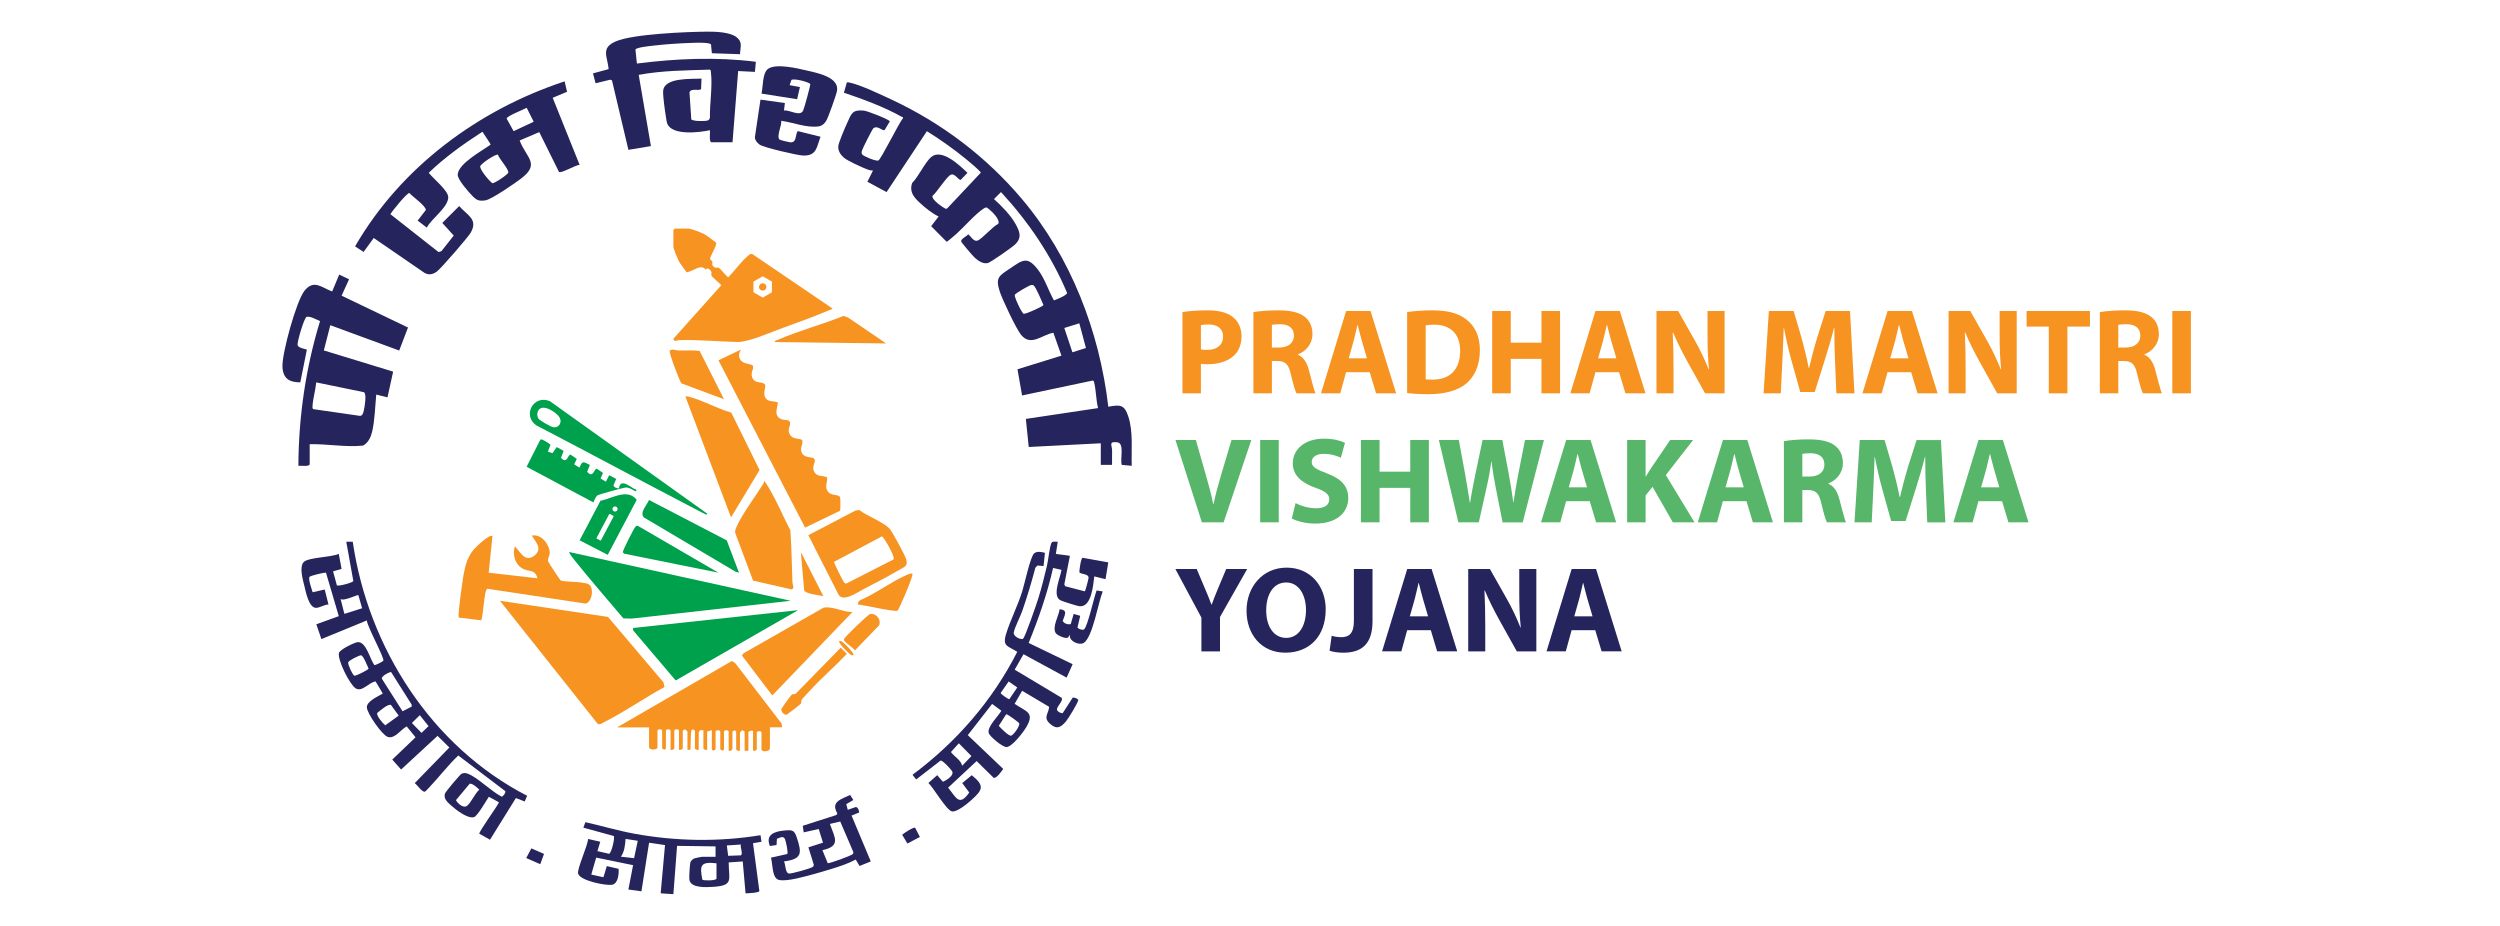 <svg id="Layer_1" xmlns="http://www.w3.org/2000/svg" version="1.1" viewBox="0 0 1080 400"><defs><style>.st0{fill:#57b669}.st1{fill:#f69321}.st2{fill:#25245c}.st3{fill:#00a14c}</style></defs><path class="st2" d="m475.57 191.5-31.16 1.6-1.24-12.13 31.19-4.67c-.88-3.48-.82-7.45-1.65-10.91-.11-.44-.1-.85-.64-1l-30.53 6.45-1.99-11.31 18.99-5.89-3.48-9.91c-4.99.94-9.69 6.06-13.91.98-2.11-2.54-8.12-15.29-9.24-18.71-2.02-6.17-.28-6.84 4.4-10 5.36-3.62 7.45-5.54 12.05.44 2.99 3.89 4.55 9.06 6.94 13.33 1.13-.43 5.66-2.16 5.68-3.25-6.78-16.11-16.73-30.77-28.55-43.55L429.4 86c3.18 2.86 7.12 6.85 9.23 10.61 1.87 3.34 3.01 6.02-.14 9.02-1.26 1.21-10.58 7.78-11.83 8.03-2.1.41-4.08-.99-5.58-2.34-.77-.69-5.88-6.63-5.88-7.09 0-1.15 2.4-2.09 3.05-3.02 1.2.85 2.31 3.22 3.96 2.76 1.89-.53 6.68-6.24 9-7.23 1.03-1.67-2.36-5.06-3.63-6.08-1.09-.87-1.24-1.48-2.61-.59-3.7 2.41-8.28 7.8-11.77 10.93-.53.48-3.98 3.5-4.25 3.44l-6.68-6.73 3.22-4.2c-2.69-1.21-5.92-3.84-8.1-5.87-2.6-2.42-4.66-4.75-3.33-8.61 2.72-2.66 5.57-8.97 8.23-11.21 4.57-3.85 12.44 3.75 15.66 6.85l-2.94 3.06c-1.06 0-2.6-3.01-4.24-2.26-1.87.86-5.98 7.53-7.92 9.15-.6 1.49 4.35 5 5.76 5.59l.52-.12 14.56-15.47c.1-.57-5.31-5.03-6.26-5.81-5.37-4.4-11.11-8.47-17.01-12.14L383 82.98l-8.29-4.47 2.43-4.85c-1.01.07-1.91-.25-2.83-.62-2.18-.86-8.08-3.52-9.69-4.88-1.45-1.22-2.57-2.88-2.5-4.83.06-1.68 3.01-8.35 3.9-10.31 1.79-3.93 2.17-5.76 7.23-5.23 1.51.16 10.96 3.83 11.15 4.65l-2.26 3.77c-1.2.36-2.96-2.18-4.83-.81-.44.32-4.73 8.79-4.94 9.65-.15.63-.32 1.2.17 1.76.64.72 5.92 2.96 6.92 2.53 1.1-.47 8.85-16.16 10.58-18.22.22-.79-.12-.44-.47-.64-7.6-4.31-16.75-7.63-25-10.44l1.26-4.42c.54-.18 1.07.03 1.59.15 4.64 1.05 12.99 5.04 17.55 7.16 21.78 10.16 41.05 24.72 56.54 43.08 21.12 25.04 33.49 57.21 37.27 89.69 5.13-.9 6.9-1 8.62 4.14 2.22 6.66 1.28 14.47 1.51 21.38l-4.28-.38c-.92-2.39 1.35-9.36-1.98-9.77-3.82-.47-2.29 1.28-2.23 3.45s-.08 4.21-.02 6.3h-4.86v-9.32Zm-30.07-68.38c-.84.12-6.95 3.62-7.13 4.28-.25.91 3.02 7.92 3.88 8.16 1.15.11 8.45-3.28 8.53-3.78-.72-1.51-3.26-7.96-4.36-8.54-.35-.18-.54-.18-.91-.12Zm20.76 16.54-6.48 2.03 3.5 10.5 5.85-1.85-2.87-10.68ZM243.92 35.18l1.05 4.47-6.21 2.6 11.63 28.95c-1.74.07-7.83 3.77-8.9 3.08l-8.53-17.21-8.47 3.62c2.87 7.55 9.08 10.05.53 16.52-2.59 1.96-12.77 9.01-15.35 9.35-2.71.36-3.61.05-5.44-1.77-1.67-1.66-6.58-7.21-6.5-9.32.2-4.85 10.63-10.35 14.2-12.99.06-.29-2.69-4.32-3.12-4.94-.21-.31.05-.65-.66-.46-8.09 5.23-16 10.9-22.94 17.57 1.87 2.42 8.39 7.63 8.43 10.52.07 4.37-7.43 9.42-9.26 13.16l-3.96-3.03 3.52-4.55c.24-1.67-5.85-5.89-7.09-7.37-.98-.17-7.41 7.74-8.2 9.15l20.81 16.37 1.25-.42 5.3-6.71-4.94-5.47 7.3-7.28c3.35 3.92 8.32 5.62 4.99 11.46-1.14 2-12.96 15.66-14.71 16.88-1.75 1.23-3.42 1.58-5.34.47l-21.86-15.02-4.38 6.02-3.68-2.4c19.78-34.21 53.21-58.96 90.54-71.29Zm-13.36 17.41-3.03-6.02c-1.35.8-8.43 3.45-8.66 4.66l3.01 5.44 8.68-4.08Zm-15.45 14.23c-.82-.48-7.5 3.93-7.65 5.03-.21 1.45 3.85 6.32 5.24 7.29.85.18 6.65-3.71 6.87-4.56.36-1.4-4-6.03-4.46-7.76ZM133.77 200.62c-.33 1.08-3.89.45-4.86.61.08-21.17 3.16-42.32 9.35-62.52-1.41-.58-4.42-2.28-5.83-1.82-1.01.33-4.19 11.03-3.86 12.22s2.92 1.57 4 1.91l-2.84 14.17c-4.82-.06-7.43-1.62-7.71-6.67-.31-5.66 6.03-28.68 9.57-32.98 4.09-4.98 7.37-1.26 11.91.37l3.04-7.29 4.26 2.03-3.23 7.08 28.69 13.76-3.8 9.94-29.76-10.94-2.8 10.9 29.94 9.16-2.44 11.12-4.85-1.22c-.49 4.98-.64 11.03-1.74 15.88-.55 2.42-1.68 4.96-3.96 6.17-7.66.79-15.38-.79-23.06-.59v8.71Zm2.84-35.43c-.31 3.35-1.43 7.05-1.61 10.38-.02.45-.08.89.36 1.18l20.17 2.91c1.09-.02 1.42-1.37 1.62-2.23.34-1.44 1.36-7.22.09-7.99l-20.64-4.25ZM152.39 234.03c6.67 45.69 33.97 88.45 75.33 109.75l-1.05 2.46-3.81-1.48-11.18 18-4.63-2.6c-.07-.99 7.14-10.97 8.16-12.93.19-.37.58-.36 0-.83l-4.04-2.2c-1.08 1.64-4.92 8.36-6.39 8.8-2.75.83-8.03-3.31-10.05-5.17-1.47-1.35-3.12-2.71-2.53-4.97.19-.72 6.55-8.3 7.2-8.6 1.49-.68 2.87-.05 4.17.67 4.3 2.37 8.62 6.8 13.1 9.21.63.09 1.97-1.8 1.58-2.4l-20.27-15.37c-4.44 4.21-8.15 9.14-12.34 13.57-.41.44-1.7 1.86-2.04 2.04-1.04.54-3.47-3.02-4.44-3.67l14.97-15.39-5.11-5.03-15.74 14.54-3.83-4.28 10.07-9.63-3.81-4.7c-2.54 1.25-5.17 5.56-8.2 4.53-2.46-.83-9.05-10.26-9.04-12.86.01-2.56 4.91-4.71 6.9-5.87l-3.1-5.23c-2.84.27-5.84 4.77-8.62 2.98-2.62-1.68-7.9-12.3-7.23-15.28.33-1.47 6.9-4.67 8.21-4.7 3.64-.1 5.23 7.51 7.09 9.9.38.25 3.71-1.57 3.88-1.84.66-1.03-7.04-14.9-7.12-17.42l-19.64 8.05-2.18-6.39 9.7-3.51-5.53-18.77c-.58-.19-6.64 1.26-7.08 1.77-.74.83.96 5.39 1.31 6.67l5.22-1.18 1.63 6.48c-1.7-.04-3.91 1.53-5.48 1.44-3.01-.17-4.27-6.71-4.86-9.13-.66-2.74-2.5-8.73-.23-10.77 2.13-1.91 11.92-1.97 15.01-3.41l1.22 6.48-3.68 1.07 1.64 6.05c.69.48 6.67-1.11 7.12-1.85l-3.06-17.01h2.83Zm2.43 23.08c-.38-.34-6.45 2.81-7.69 1.62l1.64 6.46 7.67-2.42-1.63-5.67Zm1.1 25.98c-.88.05-5.26 2.2-5.5 3.06s1.94 5.52 2.64 5.75 6.07-2.58 6.18-3.04c-.52-1.03-2.28-5.83-3.33-5.77Zm13.04 7.25c-.33-.23-4.5 1.75-3.96 2.92l8.91 14.02 3.95-2.03-.02-.86-8.87-14.04Zm-.03 14.23c-1.22-.71-4.91 2.57-5.96 3.43-.43 1.29 2.42 4.45 3.46 5.34l5.81-4.19-3.31-4.58Zm12.42 4.39-3.41 3.38 4.16 4.27 3.04-2.93-3.79-4.72Zm21.55 29.61-5.92 7.09c.75 1.5 3.28 3.72 4.85 2.4 1.81-1.52 3.31-5.25 5.22-6.91-.77-.85-3.05-2.86-4.15-2.58Z"/><path class="st1" d="m215.98 259.54 46.68 6.97 23.96 28.28.45 2c-8.61 4.68-17.17 10.67-25.87 15.06-.94.47-2 1.38-2.99.86l-42.24-53.17Z"/><path class="st2" d="M307.3 61.5c-1.1-.34-.43-4.22-.61-5.26-4.42 1.01-16.39 2.43-18.43-2.83-.26-.68-.42-1.91-.55-2.69-.42-2.51-1.33-8.99-1.24-11.26.24-6.16 12.33-5.25 16.58-5.5l-.18 4.48c-.73 1.05-4.41-.58-5.01 1.48l.77 11.63c.64.9 6.26.92 7.26.44.46-.22.73-.72.8-1.23-.12-6.13 1.16-13.41.44-19.45-.05-.43 0-.94-.4-1.23-10.29.33-20.66.37-30.81 2.26l5.27 30.77-9.72 1.62-7.09-29.98-.72-.33-6.36 1.55-1.14-4.27 6.78-1.84c-.54-5.6-3.55-9.16 3.17-12.02 7.47-3.18 30.77-4.11 39.57-4.17 3.45-.02 9.57.2 12.35 2.27 2.96 2.21 1.77 4.32 1.65 7.47L307.53 23l-.37-3.78c-.65-1.03-6.84-.73-8.35-.69-5.27.14-11.74.62-16.99 1.23-1.35.16-6.76.71-7.31 1.61l.63 6.08c17-2.18 34.32-2.9 51.39-.77l-.4 4.37-7.25-.36-2.43 30.78h-9.11ZM456.94 234.03l-.81 5.26 6.07.81-2.42 12.38.39.78 8.48 2.21c.25-.18 1.64-5.45 1.62-5.88-.1-1.94-3.6-1.36-3.99-2.46.02-1.06.65-5.98 1.41-6.17l11.09 1.99-1.2 7.27-4.85-1.22c-.48 3.78-1.18 13.66-6.58 12.87-.98-.14-7.14-2.09-8.01-2.53-3.8-1.92-.03-9.88.42-13.17l-3.64-.82c-2.49 11.12-6.25 21.88-10.54 32.4l19 9.18-2.6 5.8-18.63-10.11-3.81 6.68 20.25 12.12c.95 1.2-1.86 3.53-2 4.95-.08.87 1.68 1.91 2.49 1.7l4.32-6.67c.42-.27 2.56.45 2.38 1.18-.37 1.48-4.12 7.63-5.22 8.97-2.26 2.76-4.14 3.75-7.07 1.02s-.5-4.15-.26-7.22l-11.66-6.93-3.26 5.63c4.98 3.42 8.86 3.59 5.02 10.11-1.26 2.14-6.06 8.46-8.48 8.57-1.77.07-7.29-4.55-7.73-6.09-.75-2.67 4.18-7.3 5.47-9.59l-4-2.96-10.51 13.5 15.31 14.58c-.7.99-2.87 4.19-4.12 3.86l-7.37-7.24-12.32 11.48c3.45 4.19 4.76 8.37 9.13 2.09l-3.02-4.06 4.12-3.41c5.69 4.59 4.71 6.34-.14 10.71-1.59 1.44-6.45 5.48-8.52 4.9-2.42-.69-7.86-10.15-10.08-12.26l3.81-3.36 2.46 2.85c1.4-.58 4.87-2.65 4.02-4.48-.31-.67-4.22-4.97-5.04-4.68l-10.53 8.16-1.59-2.02c18.99-14.15 34.47-31.96 45.26-53.11-3.92-2.57-6.53-2.18-4.84-7.71 1.82-5.95 5.06-12.21 7.01-18.5.91-2.93 3.53-15.08 5.12-16.34 1.3-1.03 3.16-.64 4.66-.22l-.59 5.7-2.64-.23-.9.94c-1.65 6.29-3.52 12.51-5.65 18.65-.84 2.42-3.34 7.28-3.68 9.31-.31 1.87 3.16 3.28 3.98 2.76.92-.58 6-15.44 6.67-17.64 1.39-4.52 2.56-9.16 3.65-13.76.65-2.72 1.07-7.65 1.89-9.85.4-1.08 1.83-.63 2.76-.68Zm-21.21 60.37-3.46 4.98c.08.43 3.26 2.78 3.78 2.65l3.41-5.04-3.72-2.6Zm-1.05 14.15-3.21 5c.77.96 4.35 4.52 5.34 4.27s3.88-4.16 3.48-5.35c-.14-.41-5.24-4.16-5.61-3.91Zm-19.04 22.27 4.02-4.2-5.44-5.52-3.41 3.78c1.47 2.03 4.28 3.39 4.84 5.93Z"/><path class="st1" d="m266.6 314.21 49.55-28.65 1.47.91 20.04 26.13.21 1.61h-5.27v9.11c0 1.43-3.64 1.69-3.64.4v-7.29c0-.76-2.02-.76-2.02 0v7.29c0 .43-1.15.77-1.62.61v-8.5c-.62-.46-2.02-.02-2.02.61v7.9h-1.62v-8.3l-1.01-.61c-.19.25-1.02.89-1.02 1.01v7.9c-.47.16-1.62-.18-1.62-.61v-7.69l-.61-.61-1.01.61v7.29c0 .75-.85 1.29-1.62 1.01v-8.3c0-.76-2.02-.76-2.02 0v7.69l-.61.61-1.01-.61v-7.69c0-.76-2.02-.76-2.02 0v7.69l-1.01.61-.61-.61v-8.3l-2.02.61v7.9c-.47.16-1.62-.18-1.62-.61v-7.9l-1.55.07c-.06.29-.48.8-.48.95v7.49c-.47.16-1.62-.18-1.62-.61v-7.69l-1.01-.61c-.23.2-.45.36-.55.67-.37 1.17-.17 7.96-.47 8.24h-1.21v-7.9c0-.12-.82-.76-1.02-1.01l-1.01.61v7.69c0 .43-1.15.77-1.62.61v-8.3c0-.76-2.02-.76-2.02 0v7.69c0 .43-1.15.77-1.62.61v-8.3c0-.76-2.02-.76-2.02 0v7.69l-.61.61-1.01-.61v-7.69c0-.76-2.02-.76-2.02 0v7.29c0 1-3.64 1.46-3.64-.4v-8.3h-13.77Z"/><path class="st3" d="m341.52 259.54-68.65 7.69-3.56-.08c-6.83-8.13-13.89-16.14-20.53-24.43-.4-.5-3.23-3.89-2.84-4.24l95.57 21.05Z"/><path class="st1" d="M320.06 151.01c-.77 1.62-1.25 2.8-.18 4.44 1.41 2.17 5.01 1.46 5.42 2.71.44 1.36-1.55 3.25.02 5.63 1.27 1.92 3.58.89 5.09 2.21.76 1.27-1.18 3.86.4 6.07 1.14 1.59 3.36 1.13 5.01 1.67.87 1.04-2.53 6 2.06 7.46 1.37.43 3.62-.18 3.44 1.86-.15 1.74-1.21 2.53-.14 4.56 1.34 2.56 4.69 1.45 5.44 2.68.28 2.13-1.31 3.25-.17 5.42 1.32 2.51 4.74 1.29 5.43 2.69.64 1.29-1.65 3.43.17 5.88 1.25 1.68 3.49 1.14 5.22 1.87.3 2.15-.99 3.65.11 5.77 1.36 2.62 5.02 1.36 5.55 2.95.17.51.16 5.48 0 5.74l-15.13 7.31-37.41-72.26 9.68-4.65Z"/><path class="st2" d="M309.12 370.1v-4.46l-16.63-.23-1.59 20.88-5.49-.38 1.87-20.84-6.88-1.02-3.3 21-5.64-.78 2.03-10.52-15.94-3.27-2.12 7.33 5.25 1.16 1.47-4.82 5.09 1.19c.17 2.19-.2 6.46-2.89 6.89s-13.75-1.77-14.6-4.82c-.56-2.03 4.18-12.06 4.3-14.99l5.26 1.22-1.22 4.04 5.03 1.15c1.09-.25 2.64-7.27 2.03-7.67l-13.13-3.61.86-2.37c7.16 1.6 14.16 3.71 21.4 5.02 17.91 3.24 36.3 3.54 54.27.6l.41 2.84-3.66.63 2.75 20.65c-.14.79-4.96.98-5.97 1l-1.21-13.77-6.08.41c.04 7.48 2.29 9.98-6.66 10.55-2.94.19-9.72.65-10.32-3.08-.17-1.03.19-6.64.46-7.59.15-.52 1.14-1.41 1.64-1.6.36-.14 3.08-.71 3.34-.71h5.87Zm-33.61-6.88-5.27-.82c-.14 2.56-.5 5.62-2.02 7.69l5.7.64 1.59-7.52Zm44.55 1.61-6.08.41.59 4.47 5.5-.2c1.02-.71-.39-3.5-.02-4.68Zm-10.53 8.11c-6.8-.75-7.4.71-6.1 7.11.53.37 5.48.49 6.1-.43v-6.68Z"/><path class="st3" d="m344.76 263.59-52.86 30.37-18.41-21.67-.01-1 71.28-7.7z"/><path class="st1" d="m207.82 267.99-9.62-1.2c-.61-.72 1.69-16.49 2.09-18.68.7-3.81 1.67-7.38 4.14-10.44.91-1.14 7.14-7.2 8.31-6.07l-1.62 15.8 21.06 2.43c-.83-3.59-3.2-2.9-5.66-3.85-3.8-1.46-5.37-6.19-4.05-9.92 2.4 2.45 4.42 7.21 8.51 3.86 3.49-2.86.51-5.67-1.22-8.52 3.91-.9 7.62 3.66 7.71 7.31.03 1.45-1.01 2.58-.66 3.83.13.48 5.08 8.04 5.51 8.3 2.51.69 11.14.25 12.56 2.01 1.62 2 .85 7.02-1.84 7.91l-42.49-6.42c-1.47.36-1.67 11.81-2.72 13.66Z"/><path class="st2" d="M337.47 52.19c.38 1.93-2.25 6.88-.64 8.14.26.21 4.01 1.12 4.55 1.16 2.86.2 2.11-3.07 3.21-4.87l9.89 2.46c-1.71 4.38-1.57 8.29-7.5 8.12-2.47-.07-17.05-3.47-18.8-4.71-1.04-.74-2.03-1.89-2.07-3.22l2.42-16.23 10.54 1.47-.39 3.22c2.5-.33 6.98 2.84 8.3 0 .46-.99 3.19-10.9 3.07-11.48-1.24-1.01-7.11-2.46-8.16-1.71l-.78 2.25 4.46.82-1.22 5.25-15.38-2.42c.7-2.85.32-8.95 2.85-10.71 3.48-2.41 12.56-.24 16.66.72 4.25.99 14.18 2.81 13.11 8.8-.31 1.72-3.73 11.33-4.6 12.82-.8 1.38-1.9 2.37-3.51 2.56-5.36.63-10.76-1.75-16-2.44Z"/><path class="st1" d="m315.91 178.24 12.22 24.81-12.33 20.45-19.64-52.04c0-.41.95-.21 1.33-.11 5.87 1.47 12.44 5.26 18.42 6.89ZM330.19 207.7c4.55 6.63 7.49 14.26 11.24 21.35.51 7.55.65 15.05.9 22.58.04 1.05 1.04 2.33-.26 3.01l-16.75-3.81-7.61-20.35c-.36-1.17.07-1.95.5-2.95 2.32-5.34 8.22-13.19 11.49-18.47.25-.41.46-.86.48-1.35ZM368.25 264.4l-34.62 36.03-13.12-17.27.62-.89 34.56-19.71c3.59-.93 8.75 2 12.57 1.83ZM349.22 231.2l20.36-10.64 1.61-.25c3.43 2.68 10.2 5.06 13.07 8.03 1.12 1.16 6.62 11.39 7.16 13.08 1.02 3.21-.68 3.42-3.06 4.82-4.76 2.8-10.31 5.72-15.25 8.24-2.79 1.43-9.26 6.05-11.02 2.09l-12.88-25.38Zm36.79 10.46c.8-1.27-4.39-9.91-4.99-9.96l-20.73 11.02c-.05.49 3.81 8.18 4.3 8.84.27.36.59.51 1.03.53l20.39-10.43Z"/><path class="st2" d="m366.24 349.84 3.44-1.2c.9-.09 1.71 1.93 1.37 2.4l-3.18 1.28 8.31 19.82-4.85 1.96-1.66-2.77c-3.36 1.82-7.18 3.02-10.83 4.15-2.37.73-4.91 1.49-7.2 2.11-3.68 1-11.61 3.33-15.09 2.55-3.2-.72-2.63-7.03-3.52-9.62l7.05-1.59c.56-.38-.6-5.59-.94-6.36-.75-1.67-2.09-.71-3.52-.19l-.15 2.67-2.86.43c-2.04-4.82 1.91-6.29 5.93-6.66 3.72-.35 4.56-.39 5.71 3.1 2.21 6.7 2.28 9.17-5.56 10.22.68 1.17.51 5.12 2.19 5.24 1.08.07 9.85-2.26 10.41-3l.29-.75-2.35-7.57 6.3-2.03-1.85-5.9-6.48 1.45-.41-2.84 14.58-4.67.34-.72c-2.99-5.15 1.84-6.06 5.53-7.94l1.4 2.19-3.04 1.8.63 2.43Zm-10.95 17.43 2.29 5.63c.7.2 10.46-3.32 10.89-4.01.27-.42.21-.8 0-1.22l-5.49-12.78-4.46 1.04c1.98 5.8 5.03 9.55-3.24 11.34Z"/><path class="st3" d="M305.48 221.88c.07.8-.73.23-1.1.08-.93-.38-2.04-1.02-2.96-1.5-23.32-12.13-46.47-24.6-69.78-36.73-6.14-4.34-1.08-13.43 5.95-10.4l67.89 48.54Zm-71.39-45.68c-1.98.45-2.45 2.99-1.53 4.59.49.86 5.42 3.59 6.4 3.76 2.63.45 4.32-2.43 2.34-4.8-1.4-1.68-4.95-4.06-7.21-3.55ZM236.66 195.11l2.01.67 1.81-2.65 3.01 1.64-1.14 3.01c2.68 3 2.95-1.57 4.14-1.38l2.67 1.82-1.09 2.4 2.3 1.39c1.2-3.34 1.87-2.37 4.46-1.16l-1.18 2.98c2.76 3.04 2.93-1.47 4.18-1.35l2.67 1.82-1.08 2.39 2.33 1.41 1.42-2.83 3.04 1.62-1.16 2.7c-.14.87 1.92 1.63 2.35 1.32.65-4.17 4.19-1.12 6.52.23.23.13 1.55.38.8 1.01-.41.35-2.65-1.8-4.55-1.54-1.33.19-11.17 2.88-12.04 3.38-.94.54-1.65 3.07-1.84 3.02l-28.79-15.38 5.94-11.73c.68-.49 3.66 1.65 4.39 2.19l-1.15 3.01ZM319.25 247.39l-1.44-.38-39.68-23.49c-1.94-2.2 1.41-5.31 2.23-7.54l33.6 17.47 5.28 13.95Z"/><path class="st1" d="M334.64 147.76c.11-.69.82-.71 1.3-.92 9.03-3.96 19.26-6.65 28.46-10.36l2.04.75 16.38 11.14-48.18-.61Z"/><path class="st3" d="m310.34 247.4-40.61-8.19-.68-.56c-.19-.61 4.95-10.87 5.66-11.32.3-.19.57-.25.91-.13l34.72 20.2Z"/><path class="st1" d="m312.77 172.47-18.44-6.87c-.94-1.53-5.52-13.42-5.01-14.15 1.39-.89 2.56-.07 3.82-.04 3.03.08 6.1-.22 9.11.2l10.52 20.86ZM394.17 247.8c.61.61-5.74 15.55-6.47 16.01-1.09.68-14.67-2.5-17.01-2.65-.16-.94.27-1.54 1.08-1.95 6.78-2.91 13.55-8.13 20.23-10.96.74-.31 1.35-.58 2.18-.44Z"/><path class="st2" d="M476.38 255.5c-1.88 4.48-4.36 20.01-8.28 22.29-1.85 1.07-6.22-.72-5.9-3.26h-.4c-.04 2.5-5.14-.11-5.7-.99-1.71-2.66 1.34-7.52 1.65-10.36 3.81.37 2.12 2.56 1.34 5.07.67 1.2 2.18 1.63 3.47 1.36l1.27-4.4 2.83.82-1.18 5c.24.7 2.18 1.28 2.79.89 1.54-.96 4.46-14.41 5.47-16.84l2.63.42Z"/><path class="st1" d="m363.19 279.8 2.63 2.63c-5.06 5.49-11.02 10.47-16 15.99-.74.82-3.09 3.24-3.48 3.85s0 1.21-.33 1.64c-.41.53-5.03 4.06-5.9 4.66-1.15.79-2.74-1.16-2.59-2.16.06-.38 3.92-5.73 4.41-6.2.73-.69 1.39.02 2.03-.74l19.23-19.67ZM375.84 265.28c2.63-.55 4.91 2.34 3.98 4.81l-10.5 10.88c-1.02-1.36-3.31-2.71-4.3-3.83-.36-.41-.54-.5-.37-1.13.2-.75 10.33-10.56 11.19-10.74ZM355.69 257.51c-1.77-.37-7.48-.92-8.29-2.44l-1.43-16.59 9.71 19.03Z"/><path class="st2" d="m235.01 368.89-1.62 4.45-6.06-2.66 2.21-4.18 5.47 2.39zM395.34 357.59l2.05 3.97-5.4 2.84-2.26-3.79c.78-.72 4.95-3.42 5.62-3.02Z"/><path class="st1" d="M368.65 283.03c-.82.18-1.08-.18-1.64-.59-.68-.5-5.11-4.81-4.43-5.48.82-.18 1.08.18 1.64.59.68.5 5.11 4.81 4.43 5.48ZM325.02 109.77h-1.01c-3.53 2.76-6.25 6.76-9.41 10.04-.36 0-3.3-3.63-4.04-4.08-.76-.46-1.41.48-2.49-.75-.82-.95-.07-1.38-.36-2.03-.16-.37-.86-.64-.96-1.09-.19-.86 3.17-5.93 2.6-7.03-1.73-1.27-3.57-2.9-5.48-3.87-1-.51-5.47-2.21-6.29-2.21h-6.07l-.61.61v7.29c0 .67 1.76 5.01 2.21 5.89.91 1.78 2.38 3.37 3.45 5.06 2.8-.18 6.06-3.84 8.31-1.14.66-1.15 2.11.16 2.44.93.23.55-.31 1.01.15 1.82.43.74 4.09 3.67 4.09 4.04l-20.64 23.09c.2 1.59 1.47.61 2.61.58 8.48-.2 16.77.63 25.13.83 4.58.11 14.62-4.34 19.44-6.07 7.26-2.61 14.56-5.29 21.66-8.32l-34.73-23.61Zm8.46 16.5-3.99 2.3-3.99-2.3v-4.61l3.99-2.3 3.99 2.3v4.61Z"/><circle class="st1" cx="329.49" cy="123.96" r="1.57"/><path class="st3" d="m259.41 216.31-9.01 17.11 12.14 6.27 12.52-23.76c-4.09-5.12-10.54-.54-15.65.37Zm5.62 6.9-5.37 10.11c-.08.15-.27.21-.42.13l-1.36-.72a.313.313 0 0 1-.13-.42l5.37-10.11c.08-.15.27-.21.42-.13l1.36.72c.15.08.21.27.13.42Zm.67-2.22c-.61 0-1.1-.49-1.1-1.1s.49-1.1 1.1-1.1 1.1.49 1.1 1.1-.49 1.1-1.1 1.1Z"/><path class="st1" d="M510.82 134.82c2.47-.41 5.96-.75 10.86-.75s8.5.96 10.89 2.87c2.28 1.77 3.77 4.74 3.77 8.23s-1.13 6.46-3.25 8.42c-2.75 2.58-6.85 3.77-11.55 3.77-1.07 0-2.02-.07-2.74-.18v12.74h-7.97v-35.1Zm7.97 16.13c.67.15 1.5.21 2.67.21 4.27 0 6.91-2.16 6.91-5.77 0-3.27-2.24-5.22-6.29-5.22-1.59 0-2.7.13-3.28.27v10.51ZM541.48 134.83c2.58-.44 6.41-.76 10.69-.76 5.28 0 8.97.8 11.51 2.82 2.12 1.69 3.29 4.19 3.29 7.46 0 4.51-3.22 7.65-6.28 8.74v.17c2.47 1 3.86 3.35 4.75 6.62 1.1 4.03 2.17 8.66 2.87 10.04h-8.23c-.55-1.03-1.43-3.89-2.45-8.29-.99-4.45-2.48-5.63-5.79-5.68h-2.39v13.97h-7.97v-35.09Zm7.97 15.3h3.15c3.99 0 6.38-2.03 6.38-5.13 0-3.26-2.23-4.92-5.91-4.94-1.93 0-3.05.13-3.62.27v9.8ZM581.5 160.78l-2.51 9.13h-8.32l10.86-35.57h10.53l11.07 35.57h-8.67l-2.74-9.13h-10.23Zm9.03-5.99-2.22-7.56c-.61-2.1-1.24-4.77-1.79-6.85h-.11c-.52 2.09-1.06 4.79-1.63 6.86l-2.13 7.55h7.87ZM607.88 134.83c2.96-.48 6.81-.76 10.85-.76 6.75 0 11.16 1.25 14.57 3.82 3.7 2.76 6.01 7.1 6.01 13.39 0 6.82-2.47 11.53-5.88 14.41-3.74 3.12-9.47 4.61-16.41 4.61-4.18 0-7.16-.25-9.14-.53v-34.93Zm8.03 29.03c.7.13 1.82.14 2.8.14 7.29.06 12.07-3.96 12.07-12.47.02-7.39-4.31-11.28-11.23-11.28-1.76 0-2.94.15-3.65.31v23.3ZM652.65 134.34v13.68h13.26v-13.68h8.04v35.57h-8.04v-14.89h-13.26v14.89h-8.04v-35.57h8.04ZM689.22 160.78l-2.51 9.13h-8.32l10.86-35.57h10.53l11.07 35.57h-8.67l-2.74-9.13h-10.23Zm9.04-5.99-2.22-7.56c-.61-2.1-1.24-4.77-1.79-6.85h-.11c-.52 2.09-1.06 4.79-1.63 6.86l-2.13 7.55h7.87ZM715.6 169.92v-35.57h9.37l7.38 13.05c2.13 3.73 4.21 8.18 5.81 12.2l.14-.02c-.49-4.7-.65-9.49-.65-14.86v-10.37h7.38v35.57h-8.43l-7.63-13.7c-2.12-3.84-4.46-8.4-6.18-12.57l-.18.02c.25 4.71.35 9.75.35 15.56v10.69h-7.38ZM792.74 156.31c-.17-4.31-.33-9.44-.31-14.65h-.14c-1.13 4.55-2.63 9.61-3.97 13.81l-4.36 13.87h-6.25l-3.83-13.75c-1.15-4.19-2.33-9.24-3.21-13.93h-.11c-.17 4.84-.37 10.33-.59 14.76l-.66 13.5h-7.44l2.28-35.57h10.72l3.47 11.89c1.12 4.08 2.22 8.55 3.02 12.72h.17c.97-4.12 2.18-8.81 3.38-12.77l3.78-11.83h10.52l1.91 35.57h-7.82l-.55-13.61ZM815.41 160.78l-2.51 9.13h-8.32l10.86-35.57h10.53l11.07 35.57h-8.67l-2.74-9.13H815.4Zm9.04-5.99-2.22-7.56c-.61-2.1-1.24-4.77-1.79-6.85h-.11c-.52 2.09-1.06 4.79-1.63 6.86l-2.13 7.55h7.87ZM841.79 169.92v-35.57h9.37l7.38 13.05c2.13 3.73 4.21 8.18 5.81 12.2l.14-.02c-.49-4.7-.65-9.49-.65-14.86v-10.37h7.38v35.57h-8.43l-7.63-13.7c-2.12-3.84-4.46-8.4-6.18-12.57l-.18.02c.25 4.71.35 9.75.35 15.56v10.69h-7.38ZM885.08 141.1h-9.6v-6.75h27.38v6.75h-9.74v28.82h-8.04V141.1ZM907.13 134.83c2.58-.44 6.41-.76 10.69-.76 5.28 0 8.97.8 11.51 2.82 2.12 1.69 3.29 4.19 3.29 7.46 0 4.51-3.22 7.65-6.28 8.74v.17c2.47 1 3.86 3.35 4.75 6.62 1.1 4.03 2.17 8.66 2.87 10.04h-8.23c-.55-1.03-1.43-3.89-2.45-8.29-.99-4.45-2.48-5.63-5.79-5.68h-2.39v13.97h-7.97v-35.09Zm7.97 15.3h3.15c3.99 0 6.38-2.03 6.38-5.13 0-3.26-2.23-4.92-5.91-4.94-1.93 0-3.05.13-3.62.27v9.8ZM946.47 134.34v35.57h-8.04v-35.57h8.04Z"/><path class="st0" d="m519.21 225.65-11.41-35.57h8.81l4.3 15.06c1.24 4.23 2.32 8.26 3.21 12.69h.11c.9-4.27 2.05-8.5 3.26-12.57l4.52-15.19h8.56l-11.96 35.57h-9.39ZM552.43 190.08v35.57h-8.04v-35.57h8.04ZM559.69 217.35c2.13 1.14 5.48 2.23 8.92 2.23 3.69 0 5.65-1.53 5.65-3.88 0-2.18-1.7-3.47-5.96-4.97-5.93-2.1-9.81-5.34-9.81-10.54 0-6.07 5.09-10.68 13.46-10.68 4.06 0 6.99.81 9.08 1.79l-1.78 6.45c-1.41-.67-3.97-1.69-7.42-1.69s-5.17 1.62-5.17 3.44c0 2.26 1.97 3.26 6.58 5 6.3 2.35 9.21 5.62 9.21 10.65 0 5.94-4.55 11.04-14.34 11.04-4.03 0-8.07-1.1-10.05-2.21l1.63-6.65ZM595.97 190.08v13.68h13.26v-13.68h8.04v35.57h-8.04v-14.89h-13.26v14.89h-8.04v-35.57h8.04ZM630.01 225.65l-8.42-35.57h8.62l2.7 14.65c.76 4.24 1.5 8.85 2.07 12.45h.11c.57-3.87 1.42-8.12 2.32-12.54l3.05-14.55h8.55l2.84 15.02c.76 4.15 1.36 7.95 1.88 11.89h.11c.56-3.97 1.3-8.09 2.09-12.36l2.88-14.55h8.17l-9.17 35.57h-8.69l-3.03-15.32c-.71-3.56-1.26-6.91-1.71-10.95h-.11c-.6 4.01-1.17 7.38-2.02 10.97l-3.4 15.29h-8.82ZM676.55 216.52l-2.51 9.13h-8.32l10.86-35.57h10.53l11.07 35.57h-8.67l-2.74-9.13h-10.23Zm9.04-5.99-2.22-7.56c-.61-2.1-1.24-4.77-1.79-6.85h-.11c-.52 2.09-1.06 4.79-1.63 6.86l-2.13 7.55h7.87ZM702.93 190.08h7.97v15.73h.13c.78-1.35 1.63-2.63 2.44-3.88l8.05-11.85h9.89l-11.77 15.14 12.39 20.43h-9.36l-8.75-15.34-3.02 3.72v11.62h-7.97v-35.57ZM744.27 216.52l-2.51 9.13h-8.32l10.86-35.57h10.53l11.07 35.57h-8.67l-2.74-9.13h-10.23Zm9.03-5.99-2.22-7.56c-.61-2.1-1.24-4.77-1.79-6.85h-.11c-.52 2.09-1.06 4.79-1.63 6.86l-2.13 7.55h7.87ZM770.64 190.57c2.58-.44 6.41-.76 10.69-.76 5.28 0 8.97.8 11.51 2.82 2.12 1.69 3.29 4.19 3.29 7.46 0 4.51-3.22 7.65-6.28 8.74v.17c2.47 1 3.86 3.35 4.75 6.62 1.1 4.03 2.17 8.66 2.87 10.04h-8.23c-.55-1.03-1.43-3.89-2.45-8.29-.99-4.45-2.48-5.63-5.79-5.68h-2.39v13.97h-7.97v-35.09Zm7.97 15.3h3.15c3.99 0 6.38-2.03 6.38-5.13 0-3.26-2.23-4.92-5.91-4.94-1.93 0-3.05.13-3.62.27v9.8ZM832.01 212.05c-.17-4.31-.33-9.44-.31-14.65h-.14c-1.13 4.55-2.63 9.61-3.97 13.81l-4.36 13.87h-6.25l-3.83-13.75c-1.15-4.19-2.33-9.24-3.21-13.93h-.11c-.17 4.84-.37 10.33-.59 14.76l-.66 13.5h-7.44l2.28-35.57h10.72l3.47 11.89c1.12 4.08 2.22 8.55 3.02 12.72h.17c.97-4.12 2.18-8.81 3.38-12.77l3.78-11.83h10.52l1.91 35.57h-7.82l-.55-13.61ZM854.68 216.52l-2.51 9.13h-8.32l10.86-35.57h10.53l11.07 35.57h-8.67l-2.74-9.13h-10.23Zm9.04-5.99-2.22-7.56c-.61-2.1-1.24-4.77-1.79-6.85h-.11c-.52 2.09-1.06 4.79-1.63 6.86l-2.13 7.55h7.87Z"/><path class="st2" d="M519.01 281.39v-14.58l-11.24-20.99h9.21l3.62 8.56c1.09 2.55 1.87 4.46 2.74 6.81h.11c.79-2.22 1.65-4.3 2.68-6.82l3.58-8.55h9.07l-11.74 20.72v14.85H519ZM572.7 263.24c0 11.67-7.04 18.72-17.45 18.72s-16.75-7.98-16.75-18.13 6.84-18.61 17.32-18.61 16.89 8.17 16.89 18.01Zm-25.7.45c0 6.97 3.28 11.88 8.65 11.88s8.54-5.14 8.54-12.05c0-6.41-3.03-11.89-8.56-11.89s-8.63 5.14-8.63 12.06ZM584.89 245.81h8.04v22.5c0 10.1-4.85 13.66-12.66 13.66-1.87 0-4.3-.29-5.89-.85l.9-6.47c1.1.34 2.55.62 4.1.62 3.37 0 5.5-1.51 5.5-7.05v-22.41ZM607.89 272.25l-2.51 9.13h-8.32l10.86-35.57h10.53l11.07 35.57h-8.67l-2.74-9.13h-10.23Zm9.04-5.99-2.22-7.56c-.61-2.1-1.24-4.77-1.79-6.85h-.11c-.52 2.09-1.06 4.79-1.63 6.86l-2.13 7.55h7.87ZM634.27 281.39v-35.57h9.37l7.38 13.05c2.13 3.73 4.21 8.18 5.81 12.2l.14-.02c-.49-4.7-.65-9.49-.65-14.86v-10.37h7.38v35.57h-8.43l-7.63-13.7c-2.12-3.84-4.46-8.4-6.18-12.57l-.18.02c.25 4.71.35 9.75.35 15.56v10.69h-7.38ZM678.93 272.25l-2.51 9.13h-8.32l10.86-35.57h10.53l11.07 35.57h-8.67l-2.74-9.13h-10.23Zm9.04-5.99-2.22-7.56c-.61-2.1-1.24-4.77-1.79-6.85h-.11c-.52 2.09-1.06 4.79-1.63 6.86l-2.13 7.55h7.87Z"/></svg>
